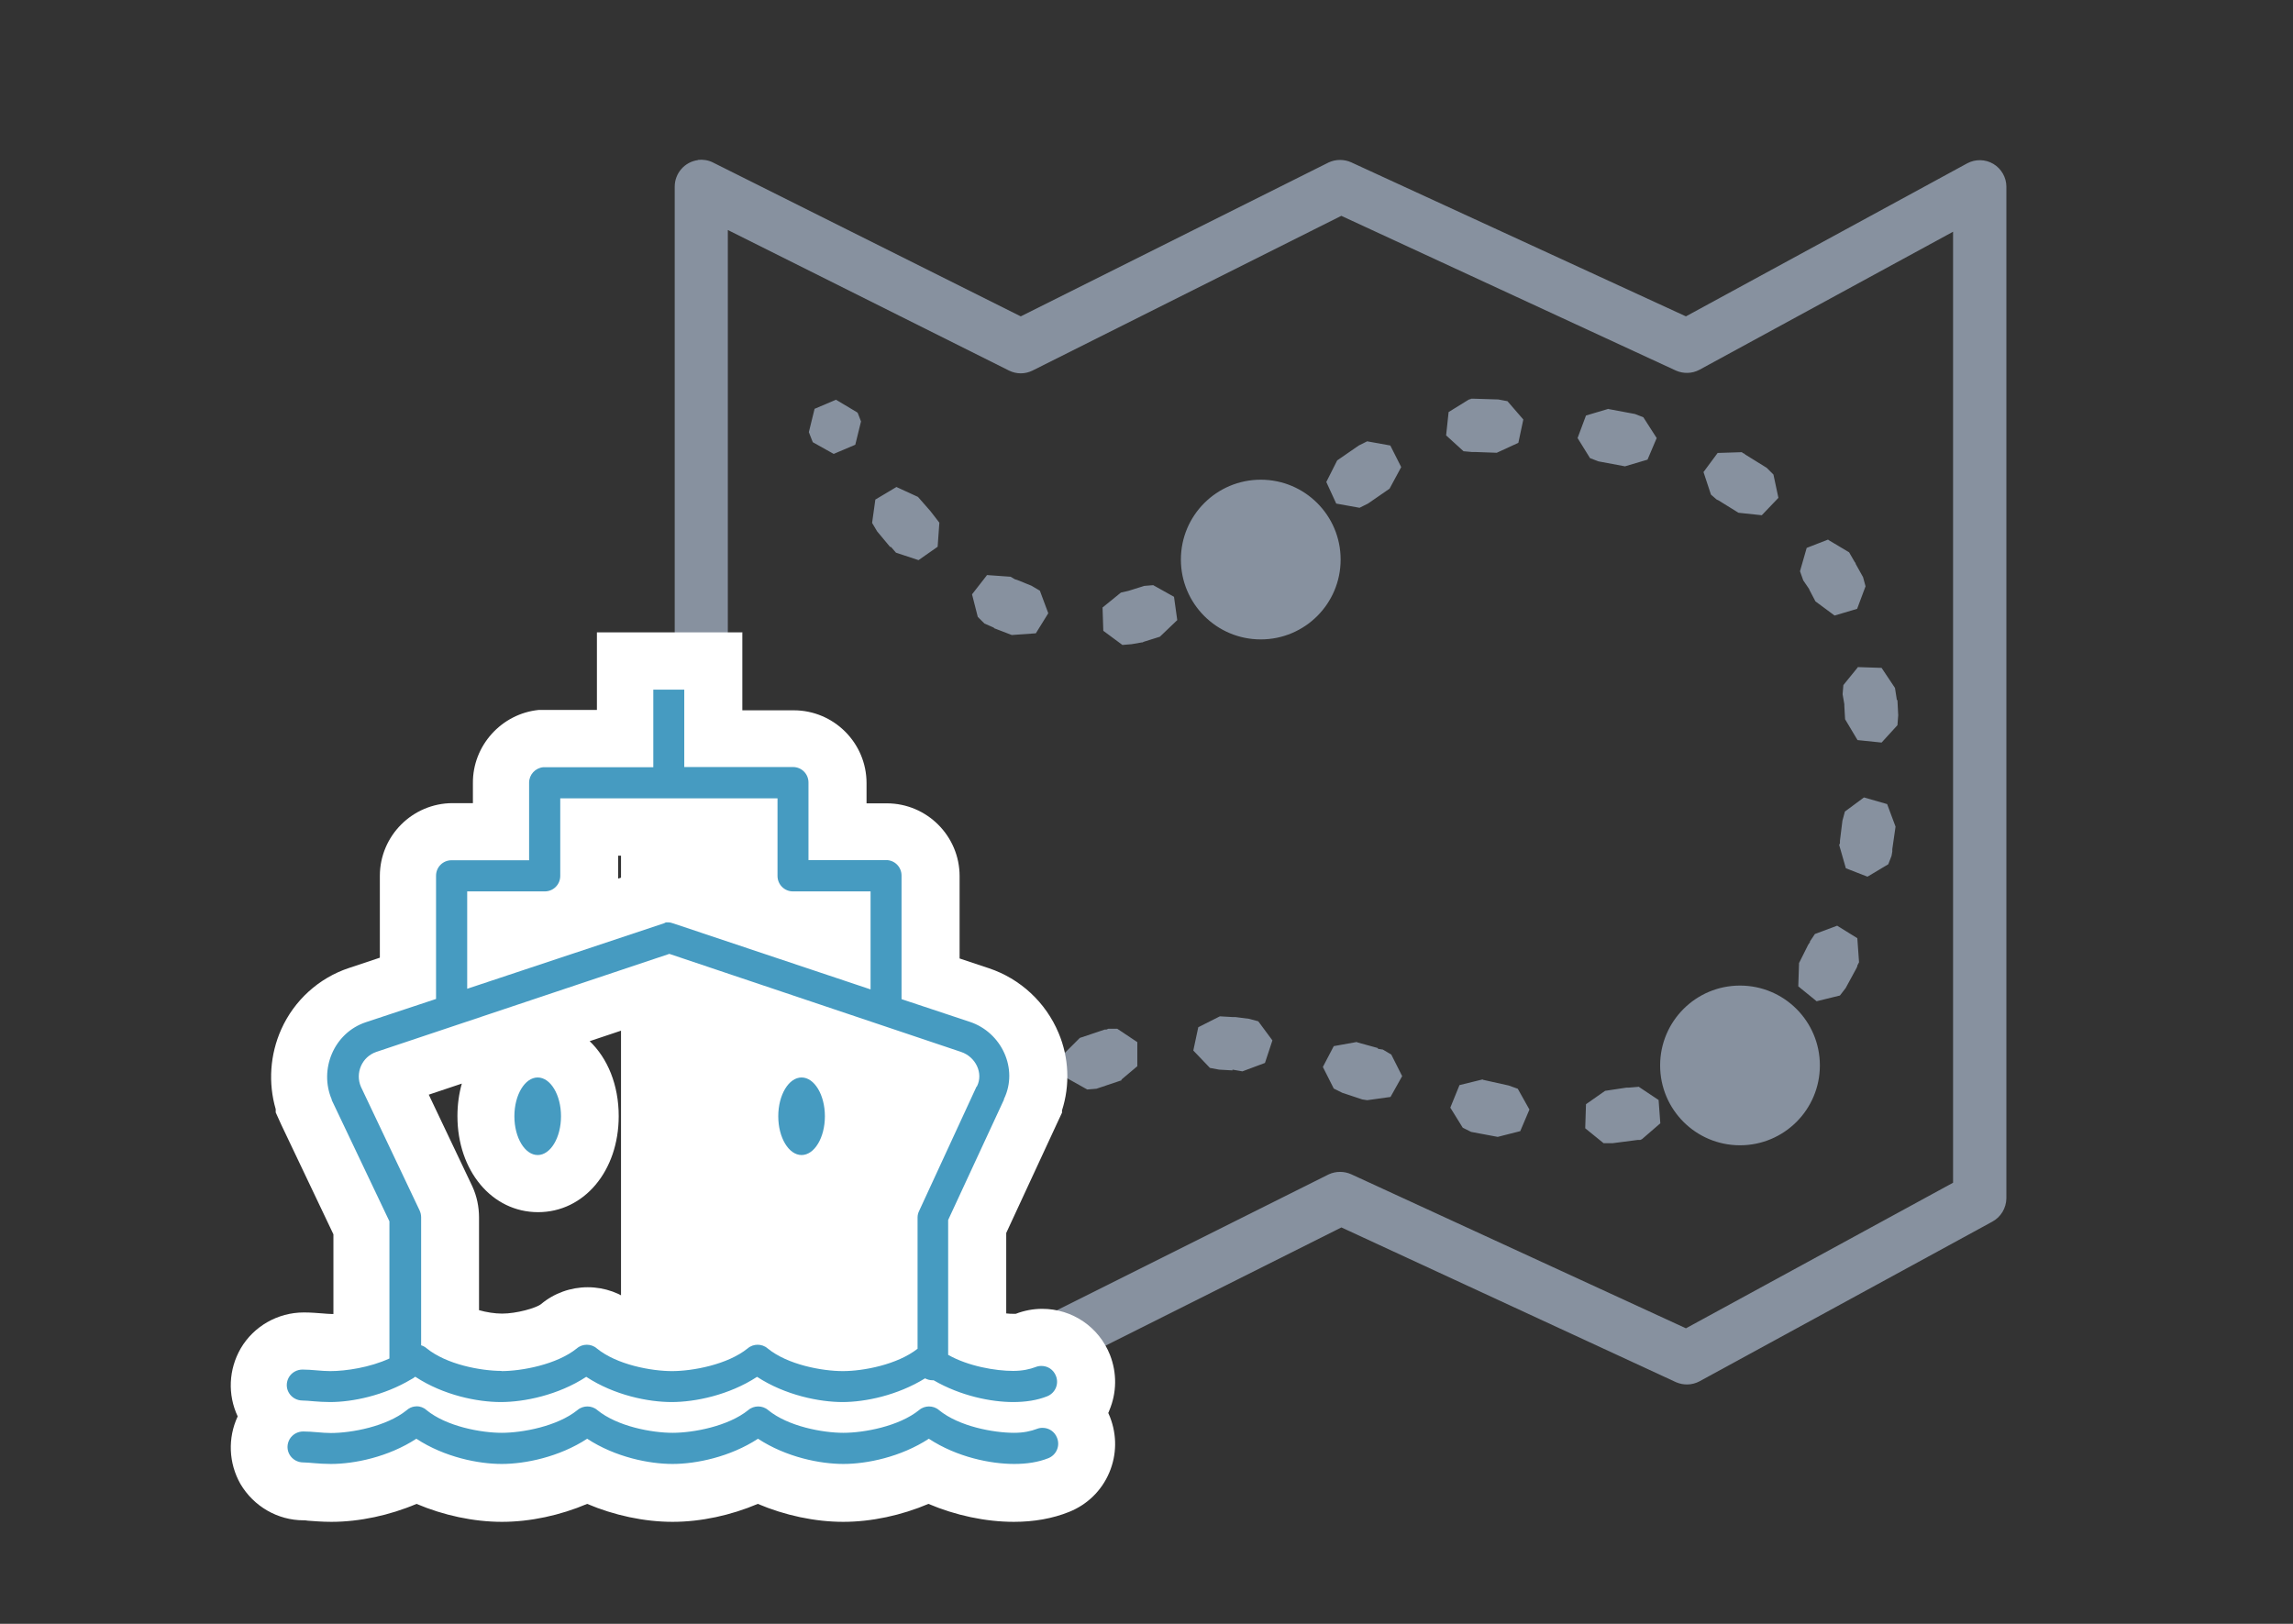 <?xml version="1.0" encoding="UTF-8"?>
<svg xmlns="http://www.w3.org/2000/svg" id="a" viewBox="0 0 120 85">
  <rect x="0" y="0" width="120" height="85" fill="#333333" stroke="none"/>
  <defs>
    <style>.b{fill:#469bc1;}.b,.c,.d{stroke-width:0px;}.c{fill:#87919f;}.d{fill:#fff;}</style>
  </defs>
  <path class="c" d="m36.53,8.38c-.7.09-1.22.69-1.22,1.39v52.96c0,.54.3,1.03.78,1.26l16.73,8.36c.39.19.83.19,1.22,0l16.16-8.1,17.51,8.1c.39.17.84.16,1.22-.04l15.33-8.36c.45-.24.73-.71.74-1.22V9.77c0-.48-.26-.94-.68-1.19-.42-.25-.94-.26-1.37-.03l-14.72,8.01-17.51-8.06c-.37-.17-.81-.17-1.18,0l-16.12,8.06-16.12-8.06c-.24-.12-.52-.16-.78-.13Zm33.67,2.92l17.51,8.1c.39.17.84.16,1.22-.04l13.28-7.23v49.78l-13.98,7.62-17.51-8.06c-.37-.17-.81-.17-1.18,0l-16.12,8.06-15.33-7.67V12.04l14.72,7.36c.39.19.83.19,1.22,0l16.16-8.1Zm6.79,9.58l-.13.04-1.05.65-.13,1.22.91.83.44.04h.17l1.13.04,1.13-.52.26-1.22-.83-.96-.48-.09-1.31-.04h-.13Zm-33.23.04l-1.13.48-.3,1.22.17.44.04.09,1.09.61,1.13-.48.3-1.22-.17-.44-.04-.04-1.09-.65Zm40.42.48l-1.18.35-.44,1.18.65,1.05.44.17,1.39.26,1.18-.35.48-1.13-.7-1.09-.44-.17-1.39-.26Zm-12.63,1.7l-.44.22-1.13.78-.57,1.13.52,1.13,1.22.22.44-.22,1.13-.78.61-1.13-.57-1.13-1.22-.22Zm19.6.57l-1.26.04-.74,1,.39,1.18.3.26.09.04,1.05.65,1.22.13.87-.91-.26-1.22-.35-.35-1.13-.7-.04-.04-.09-.04-.04-.04Zm-25.17,1.44c-2.31,0-4.18,1.87-4.18,4.18s1.87,4.18,4.18,4.18,4.18-1.87,4.18-4.18-1.87-4.18-4.18-4.18Zm-19.08.39l-1.09.65-.17,1.22.26.44.65.78.04.04h.04l.26.3,1.18.39,1-.7.09-1.26-.3-.39-.17-.22-.65-.74-1.13-.52Zm48.78,2.74l-1.13.44-.35,1.22.17.48.3.44.04.09.3.57,1,.74,1.18-.35.44-1.18-.13-.48-.39-.7v-.04l-.04-.04-.3-.52-1.09-.65Zm-44.03,1.87l-.78,1,.3,1.18.35.35.39.17.09.04.04.04.91.35,1.26-.09.65-1.05-.44-1.18-.44-.26-.74-.3-.13-.04-.22-.13-1.26-.09Zm8.71.52l-.48.04-.7.22-.13.04-.39.09-.96.78.04,1.22,1,.74.48-.04.52-.09h.04l.09-.04.83-.26.91-.87-.17-1.22-1.09-.61Zm36.89,4.27l-.78.96-.04.48.09.52v.09l.04.7.65,1.09,1.26.13.83-.91.04-.52-.04-.78-.04-.04v-.04l-.09-.57-.7-1.05-1.22-.04Zm.3,6.84l-1,.74-.13.48-.13,1.05v.13l-.04.09.35,1.22,1.13.44,1.09-.65.17-.44.04-.22v-.13l.17-1.18-.44-1.18-1.22-.35Zm-1.39,6.71l-1.18.44-.26.39v.04l-.09.13-.48.96-.04,1.22.96.78,1.22-.3.3-.39.57-1.05.04-.09v-.04l.09-.17-.09-1.26-1.05-.65Zm-5.1,3.14c-2.31,0-4.18,1.87-4.18,4.18s1.87,4.18,4.18,4.18,4.18-1.87,4.18-4.18-1.87-4.18-4.18-4.18Zm-27.22,1.61l-1.13.57-.26,1.22.87.91.48.09.7.04v-.04l.52.09,1.18-.44.39-1.18-.74-1-.48-.13-.7-.09h-.13l-.7-.04Zm-5.84.65l-.09.04h-.09l-1.31.44-.87.87.17,1.22,1.09.61.48-.04,1.31-.44v-.04l.83-.7v-1.26l-1.05-.7h-.48Zm-7.36.52c-2.31,0-4.18,1.87-4.18,4.18s1.87,4.18,4.18,4.18,4.18-1.87,4.18-4.18-1.87-4.18-4.18-4.18Zm20.38.17l-1.22.22-.57,1.09.57,1.13.44.22,1.05.35.26.04,1.22-.17.61-1.09-.57-1.13-.44-.26-.26-.04v-.04l-1.09-.3Zm6.58,1.96l-1.22.3-.48,1.18.65,1.05.44.22,1.39.26,1.18-.3.48-1.13-.61-1.09-.48-.17-1.35-.3Zm8.14.39l-.48.04h-.13l-1.13.17-1,.7-.04,1.26.96.78h.48l1.31-.17h.13l.09-.04.96-.83-.09-1.22-1.05-.7Z"></path>
  <rect class="d" x="32.5" y="43.63" width="15.13" height="26.6"></rect>
  <path class="b" d="m53.02,78.13c-1.5,0-3.11-.4-4.47-1.09-1.97,1-3.87,1.09-4.47,1.09-1.5,0-3.11-.4-4.47-1.09-1.97,1-3.87,1.09-4.47,1.09-1.5,0-3.11-.4-4.47-1.09-1.97,1-3.87,1.09-4.47,1.09-1.5,0-3.11-.4-4.47-1.09-1.97,1-3.87,1.09-4.47,1.09-.43,0-.81-.03-1.11-.05-.14-.01-.25-.02-.34-.02-.83,0-1.59-.44-2.01-1.14-.42-.72-.42-1.61,0-2.33.1-.17.22-.33.36-.47-.14-.14-.25-.29-.35-.46-.42-.72-.42-1.61,0-2.33.42-.72,1.19-1.16,2-1.16.31,0,.59.02.87.04.19.02.38.03.59.03.44,0,1.03-.07,1.6-.22v-5.79l-3.02-6.35v-.09c-.37-1.08-.31-2.28.16-3.33.51-1.14,1.47-2.01,2.64-2.4l2.65-.88v-5.37c0-1.27,1.04-2.31,2.31-2.31h2.56v-2.56c0-1.2.89-2.2,2.1-2.31h.07s4.33,0,4.33,0v-4.06h4.62v4.06h4.19c1.27,0,2.31,1.04,2.31,2.31v2.56h2.56c1.27,0,2.31,1.04,2.31,2.31v5.39l2.55.85c1.24.41,2.24,1.34,2.74,2.55.44,1.04.45,2.19.06,3.22v.02l-.14.33-2.78,6v5.75c.65.21,1.37.32,1.9.32.32,0,.52-.06.61-.1.28-.11.57-.17.86-.17.95,0,1.8.57,2.15,1.46.35.88.12,1.85-.5,2.48.21.21.38.47.5.77.47,1.19-.11,2.54-1.3,3.02-.69.27-1.47.41-2.33.41Zm-13.39-9.26c.54,0,1.06.19,1.48.53.65.53,2.02.85,2.98.85.7,0,1.69-.19,2.41-.51v-6.03c0-.36.08-.66.21-.95l2.93-6.37-14.64-4.89-14.71,4.92,2.98,6.29c.16.35.23.69.22,1.04v5.84c.7.42,1.88.67,2.71.67.94,0,2.36-.33,3.01-.86.4-.33.93-.52,1.47-.52s1.06.19,1.48.53c.65.53,2.03.85,2.98.85s2.36-.33,3.01-.86c.4-.33.93-.52,1.47-.52Zm-4.68-22.11c.29,0,.57.05.85.16l8.26,2.77v-1.54h-2.56c-1.27,0-2.31-1.04-2.31-2.31v-2.56h-8.37v2.56c0,1.27-1.04,2.31-2.31,2.31h-2.56v1.52l8.23-2.73s.27-.12.27-.12l.21-.03c.1-.01.21-.02.31-.02Zm6.95,15.19c-1.55,0-2.72-1.52-2.72-3.53s1.17-3.53,2.72-3.53,2.72,1.52,2.72,3.53-1.17,3.53-2.72,3.53Zm-13.81,0c-1.55,0-2.72-1.52-2.72-3.53s1.17-3.53,2.72-3.53,2.72,1.52,2.72,3.53-1.17,3.53-2.72,3.53Z"></path>
  <path class="d" d="m35.81,36.09v4.06h5.69c.45,0,.81.36.81.81v4.06h4.06c.45,0,.81.36.81.81v6.47l3.58,1.19c1.65.55,2.55,2.45,1.78,4.04v.03l-2.92,6.3v7.06c1.06.6,2.49.84,3.4.84.49,0,.88-.09,1.17-.2.1-.04.2-.06.31-.06.33,0,.63.19.76.52.17.42-.03.9-.46,1.07-.53.21-1.13.3-1.78.3-1.15,0-2.75-.32-4.16-1.14-.02,0-.04,0-.06,0-.14,0-.27-.04-.39-.1-1.44.89-3.13,1.24-4.32,1.24s-2.99-.35-4.47-1.32c-1.47.96-3.25,1.32-4.47,1.32s-2.99-.35-4.47-1.32c-1.47.96-3.25,1.32-4.47,1.32s-2.99-.35-4.47-1.32c0,0,0,0,0,0,0,0-.01,0-.02,0,0,0,0,0,0,0-.06.05-.13.1-.2.13-1.42.85-3.08,1.19-4.24,1.19-.65,0-1.15-.08-1.45-.08,0,0,0,0,0,0-.29,0-.56-.15-.71-.4-.15-.25-.15-.56,0-.82.15-.25.42-.4.71-.4,0,0,0,0,0,0,.51,0,.96.08,1.45.08.82,0,2.08-.19,3.1-.66v-7.18l-3.02-6.35v-.03c-.67-1.57.11-3.48,1.78-4.04l3.68-1.22v-6.45c0-.45.36-.81.81-.81h4.06v-4.06c0-.42.32-.77.74-.81h5.76v-4.06h1.62m-11.37,15.66l10.31-3.43s.07-.03.1-.05c.03,0,.07,0,.1,0,.1,0,.2.02.3.06l10.31,3.45v-5.13h-4.06c-.45,0-.81-.36-.81-.81v-4.06h-11.37v4.06c0,.45-.36.81-.81.81h-4.06v5.1m1.78,20.01c1.07,0,2.91-.34,3.96-1.19.15-.13.34-.19.52-.19s.37.06.52.19c1.05.86,2.86,1.19,3.94,1.19s2.91-.34,3.96-1.19c.15-.13.34-.19.52-.19s.37.06.52.19c1.05.86,2.86,1.19,3.94,1.19s2.85-.34,3.91-1.17v-6.88c0-.11.03-.23.08-.33l3-6.5s.02-.02.03-.03c.34-.68-.06-1.54-.84-1.8l-15.26-5.13-15.33,5.13c-.77.26-1.12,1.12-.81,1.83l3.07,6.47c.05.11.08.23.08.36v6.7c.1.03.2.08.28.15,1.05.86,2.86,1.19,3.94,1.19m15.69-15.36c.67,0,1.22.91,1.22,2.03s-.55,2.03-1.22,2.03-1.22-.91-1.22-2.03.55-2.03,1.22-2.03m-13.81,0c.67,0,1.22.91,1.22,2.03s-.55,2.03-1.22,2.03-1.22-.91-1.22-2.03.55-2.03,1.22-2.03m-6.35,17.21c.2,0,.39.07.53.2,1.05.86,2.86,1.19,3.94,1.19s2.91-.34,3.96-1.19c.15-.13.34-.19.52-.19s.37.06.52.19c1.05.86,2.86,1.19,3.94,1.19s2.91-.34,3.96-1.19c.15-.13.34-.19.52-.19s.37.06.52.19c1.05.86,2.86,1.19,3.94,1.19s2.91-.34,3.96-1.19c.15-.13.34-.19.52-.19s.37.06.52.19c1.05.86,2.86,1.19,3.94,1.19.49,0,.88-.09,1.17-.2.1-.04.2-.06.31-.06.33,0,.63.19.76.52.17.42-.03.9-.46,1.07-.53.21-1.13.3-1.78.3-1.23,0-2.99-.35-4.47-1.32-1.47.96-3.25,1.32-4.47,1.32s-2.99-.35-4.47-1.32c-1.47.96-3.25,1.32-4.47,1.32s-2.99-.35-4.47-1.32c-1.47.96-3.25,1.32-4.47,1.32s-2.99-.35-4.47-1.32c-1.47.96-3.25,1.32-4.47,1.32-.65,0-1.15-.08-1.45-.08,0,0,0,0,0,0-.29,0-.56-.15-.71-.4-.15-.25-.15-.56,0-.82.15-.25.42-.4.71-.4,0,0,0,0,0,0,.51,0,.96.08,1.45.08,1.07,0,2.91-.34,3.96-1.19.12-.11.27-.18.43-.2h.08m17.07-40.52h-7.62v4.06h-3.03c-1.96.19-3.48,1.87-3.46,3.84v1.04h-1.06c-2.1,0-3.81,1.71-3.81,3.81v4.28l-1.62.54c-1.57.52-2.86,1.69-3.54,3.21-.59,1.32-.69,2.81-.29,4.18v.17l.29.64,2.73,5.74v4.17s-.07,0-.1,0c-.16,0-.31-.02-.47-.03-.27-.02-.6-.05-.98-.05-1.36,0-2.62.72-3.3,1.88-.64,1.11-.69,2.43-.16,3.56-.53,1.14-.47,2.45.14,3.53.7,1.19,1.96,1.91,3.31,1.91.05,0,.13,0,.22.02.31.02.72.06,1.23.06,1.47,0,3.05-.34,4.46-.94,1.41.6,2.99.94,4.47.94s3.05-.34,4.46-.94c1.41.6,2.99.94,4.47.94s3.05-.34,4.46-.94c1.41.6,2.99.94,4.47.94s3.05-.34,4.46-.94c1.41.6,2.99.94,4.47.94,1.05,0,2.02-.17,2.89-.52.95-.38,1.7-1.11,2.1-2.05.4-.94.41-1.97.04-2.92-.03-.07-.06-.14-.09-.21.02-.04.04-.08.05-.12.4-.94.41-1.97.04-2.92-.58-1.46-1.97-2.41-3.55-2.41-.47,0-.94.09-1.38.26-.02,0-.05,0-.1,0-.12,0-.26,0-.4-.02v-4.21l2.64-5.7.28-.6v-.12c.42-1.31.37-2.75-.18-4.05-.67-1.6-2-2.84-3.65-3.39l-1.53-.51v-4.31c0-2.1-1.71-3.81-3.81-3.81h-1.06v-1.06c0-2.1-1.71-3.81-3.81-3.81h-2.69v-4.06h0Zm-6.5,11.69h5.37v1.06s0,.09,0,.14l-1.44-.48c-.42-.15-.86-.23-1.3-.23-.17,0-.35.01-.52.04l-.43.06-.39.18-1.3.43s0-.09,0-.14v-1.06h0Zm-1.53,9.72l4.21-1.41,4.21,1.41c-.94.91-1.52,2.3-1.52,3.93,0,2.87,1.81,5.03,4.22,5.03s4.22-2.16,4.22-5.03c0-.59-.08-1.16-.22-1.68l1.67.56-2.22,4.81c-.22.48-.34.99-.35,1.5v.04s0,.04,0,.04v4.94c-.31.06-.63.11-.91.11-.76,0-1.75-.29-2.04-.52-.66-.55-1.52-.86-2.41-.86s-1.76.31-2.44.88c-.26.21-1.29.5-2.04.5s-1.75-.29-2.04-.52c-.66-.55-1.52-.86-2.41-.86s-1.76.31-2.44.88c-.26.21-1.29.5-2.04.5-.38,0-.83-.07-1.21-.18v-4.85c0-.55-.11-1.11-.35-1.63l-2.28-4.8,1.73-.58c-.15.53-.23,1.1-.23,1.7,0,2.87,1.81,5.03,4.22,5.03s4.22-2.16,4.22-5.03c0-1.63-.58-3.03-1.53-3.93h0Z"></path>
</svg>
